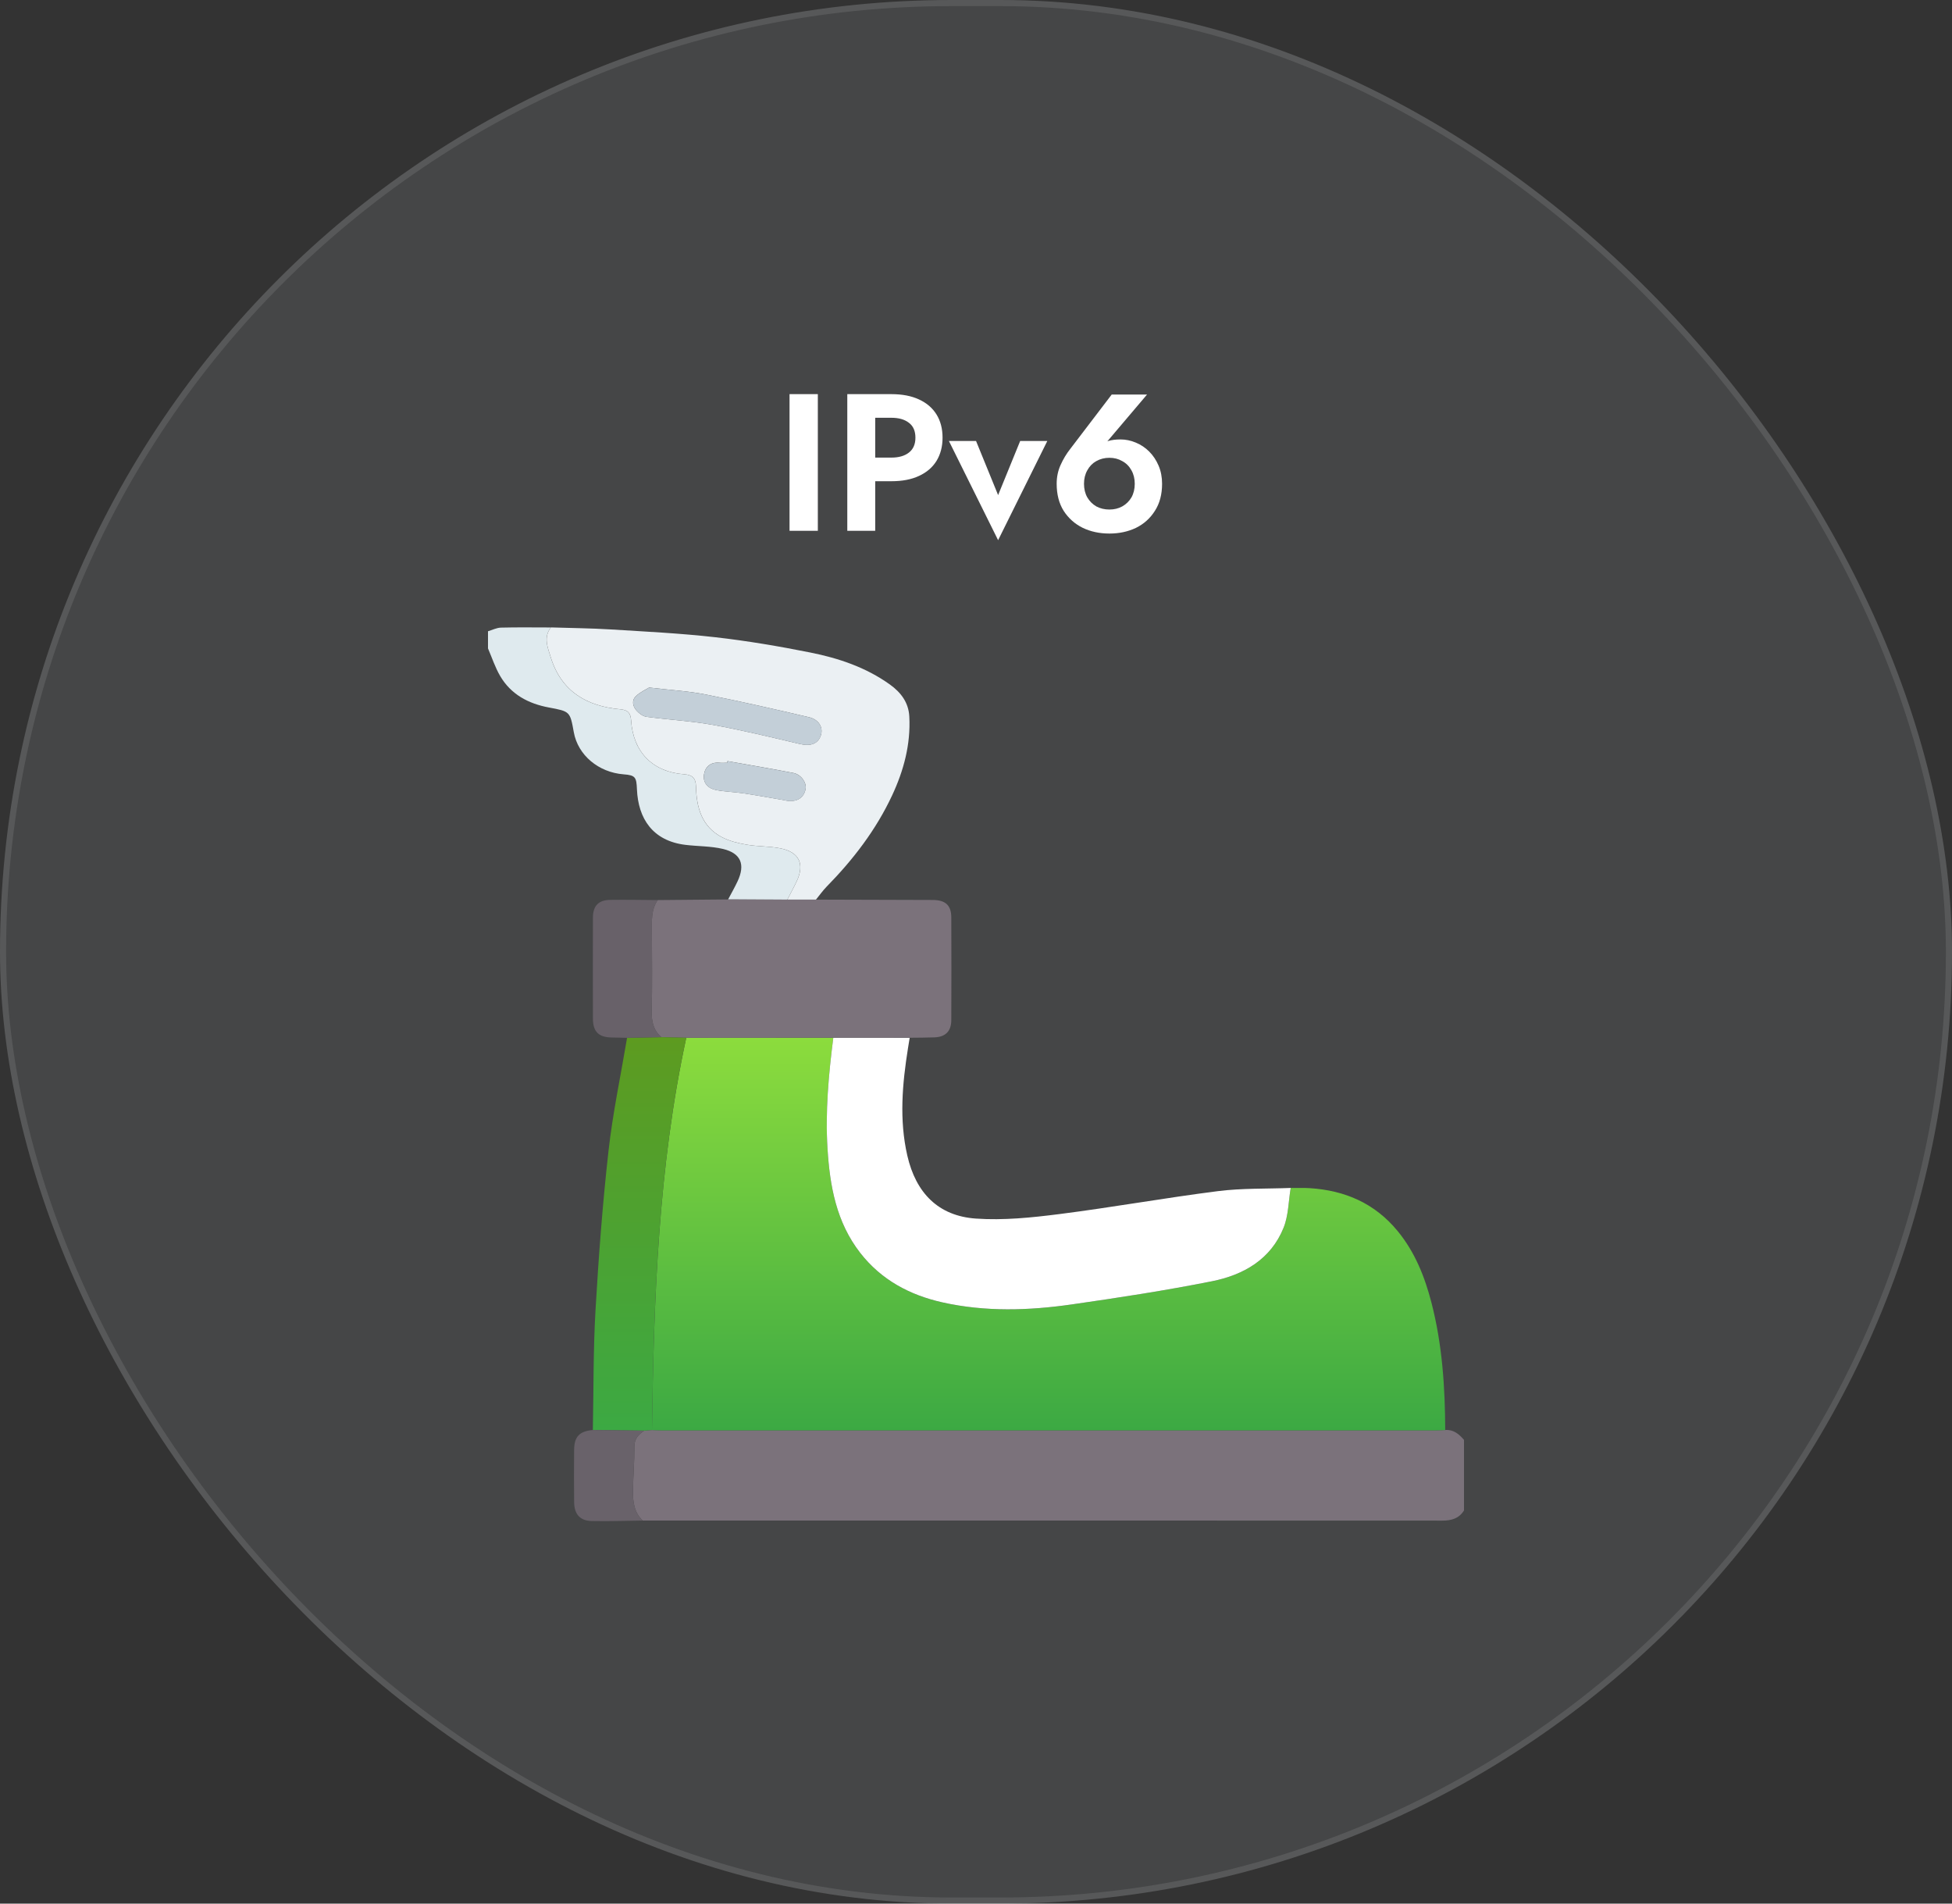 <?xml version="1.0" encoding="UTF-8"?>
<svg xmlns="http://www.w3.org/2000/svg" width="320" height="312" viewBox="0 0 320 312" fill="none">
  <rect x="0" y="0" width="320" height="312" fill="#333333" stroke="none"/>
  <rect width="320" height="312" rx="156" fill="#EBF6FE" fill-opacity="0.1"></rect>
  <path d="M129.432 64.6V87H134.072V64.6H129.432ZM138.901 64.6V87H143.477V64.6H138.901ZM141.685 68.472H146.133C147.349 68.472 148.309 68.749 149.013 69.304C149.717 69.837 150.069 70.648 150.069 71.736C150.069 72.803 149.717 73.613 149.013 74.168C148.309 74.723 147.349 75 146.133 75H141.685V78.872H146.133C147.903 78.872 149.407 78.584 150.645 78.008C151.903 77.432 152.863 76.611 153.525 75.544C154.186 74.456 154.517 73.187 154.517 71.736C154.517 70.264 154.186 68.995 153.525 67.928C152.863 66.861 151.903 66.04 150.645 65.464C149.407 64.888 147.903 64.6 146.133 64.6H141.685V68.472ZM155.561 72.28L163.625 88.536L171.689 72.28H167.241L163.625 81.144L160.009 72.28H155.561ZM177.705 79.288C177.705 78.456 177.886 77.72 178.249 77.08C178.612 76.419 179.102 75.917 179.721 75.576C180.361 75.213 181.076 75.032 181.865 75.032C182.654 75.032 183.358 75.213 183.977 75.576C184.617 75.917 185.118 76.419 185.481 77.08C185.844 77.72 186.025 78.456 186.025 79.288C186.025 80.141 185.844 80.888 185.481 81.528C185.118 82.147 184.617 82.637 183.977 83C183.358 83.341 182.654 83.512 181.865 83.512C181.076 83.512 180.361 83.341 179.721 83C179.102 82.637 178.612 82.147 178.249 81.528C177.886 80.888 177.705 80.141 177.705 79.288ZM182.249 64.664L175.465 73.56C174.825 74.371 174.292 75.256 173.865 76.216C173.438 77.155 173.225 78.179 173.225 79.288C173.225 81.037 173.609 82.52 174.377 83.736C175.166 84.952 176.212 85.88 177.513 86.52C178.814 87.139 180.265 87.448 181.865 87.448C183.465 87.448 184.916 87.139 186.217 86.52C187.518 85.88 188.553 84.952 189.321 83.736C190.11 82.52 190.505 81.037 190.505 79.288C190.505 78.2 190.313 77.208 189.929 76.312C189.545 75.416 189.033 74.648 188.393 74.008C187.753 73.368 187.017 72.877 186.185 72.536C185.374 72.195 184.542 72.024 183.689 72.024C182.9 72.024 182.228 72.109 181.673 72.28C181.14 72.451 180.596 72.824 180.041 73.4L180.873 73.112L188.041 64.664H182.249Z" fill="white"></path>
  <g clip-path="url(#clip0_6560_72125)">
    <path d="M105.362 249.217C149.05 249.217 192.737 249.204 236.425 249.229C237.95 249.229 239.167 248.888 240 247.563V235.996C239.187 235.05 238.287 234.271 236.921 234.379C236.4 234.396 235.883 234.429 235.362 234.429C193.054 234.429 150.746 234.429 108.433 234.429C107.912 234.429 107.396 234.396 106.875 234.383C106.45 234.417 106.025 234.45 105.604 234.483C104.688 235.121 103.988 235.8 104 237.104C104.021 239.483 103.804 241.863 103.767 244.242C103.738 246.063 103.921 247.854 105.362 249.217Z" fill="#7B727B"></path>
    <path d="M80 106.279C80.654 107.792 81.167 109.388 81.996 110.8C83.763 113.817 86.612 115.325 89.963 115.954C93.446 116.608 93.45 116.588 94.067 120.017C94.742 123.758 98.108 126.6 102.242 126.913C104.192 127.058 104.333 127.408 104.417 129.379C104.621 134.146 106.979 137.829 112.392 138.475C114.438 138.721 116.55 138.671 118.538 139.146C121.471 139.85 122.2 141.696 120.921 144.429C120.446 145.446 119.883 146.425 119.358 147.421C122.592 147.433 125.829 147.442 129.063 147.45C129.579 146.45 130.121 145.467 130.6 144.45C131.929 141.625 131.033 139.675 127.958 139.05C126.146 138.683 124.246 138.763 122.421 138.446C121.017 138.204 119.558 137.858 118.308 137.2C115.017 135.471 114.175 132.317 114.092 128.921C114.054 127.488 113.463 126.996 112.15 126.904C107.017 126.533 103.8 123.296 103.454 118.083C103.371 116.854 102.938 116.367 101.688 116.254C96.158 115.758 92 113.304 90.279 107.725C89.792 106.138 89.042 104.458 90.304 102.842C87.579 102.842 84.854 102.796 82.129 102.867C81.412 102.883 80.7 103.258 79.987 103.467V106.279H80Z" fill="#DFEAEE"></path>
    <path d="M106.875 234.383C107.396 234.4 107.913 234.433 108.433 234.433C150.742 234.433 193.05 234.433 235.363 234.433C235.883 234.433 236.4 234.4 236.921 234.383C236.896 227.35 236.438 220.354 234.667 213.517C233.567 209.263 231.963 205.221 229.117 201.763C225.375 197.213 220.475 195.104 214.713 194.738C213.675 194.671 212.629 194.717 211.588 194.708C211.225 196.888 211.229 199.221 210.425 201.221C208.333 206.421 203.854 208.971 198.683 210C191.075 211.513 183.392 212.688 175.708 213.796C168.642 214.813 161.525 215.033 154.5 213.463C149.146 212.267 144.483 209.784 141.025 205.354C137.1 200.321 136.033 194.371 135.658 188.254C135.283 182.171 135.838 176.117 136.608 170.083C128.571 170.083 120.538 170.088 112.504 170.092C107.908 191.288 107.188 212.821 106.879 234.388L106.875 234.383Z" fill="url(#paint0_linear_6560_72125)"></path>
    <path d="M136.608 170.079C135.837 176.113 135.283 182.171 135.658 188.25C136.037 194.367 137.1 200.317 141.025 205.35C144.483 209.784 149.146 212.263 154.5 213.459C161.529 215.029 168.642 214.809 175.708 213.792C183.392 212.688 191.075 211.513 198.683 209.996C203.85 208.967 208.329 206.421 210.425 201.217C211.229 199.213 211.225 196.884 211.587 194.704C207.604 194.859 203.583 194.729 199.642 195.229C190.954 196.334 182.321 197.888 173.629 198.992C169.117 199.567 164.504 200.038 159.992 199.725C153.817 199.3 150.142 195.513 148.742 189.409C147.392 183.517 147.917 177.646 148.854 171.775C148.946 171.213 149.037 170.65 149.129 170.084C144.954 170.084 140.779 170.075 136.604 170.075L136.608 170.079Z" fill="white"></path>
    <path d="M90.312 102.838C89.05 104.454 89.796 106.138 90.287 107.721C92.008 113.3 96.167 115.75 101.696 116.25C102.946 116.363 103.383 116.85 103.462 118.079C103.808 123.288 107.021 126.529 112.158 126.9C113.471 126.996 114.062 127.483 114.1 128.917C114.187 132.313 115.029 135.467 118.317 137.196C119.562 137.85 121.021 138.196 122.429 138.442C124.254 138.758 126.154 138.679 127.967 139.046C131.042 139.671 131.937 141.621 130.608 144.446C130.129 145.463 129.583 146.446 129.071 147.446C130.633 147.446 132.2 147.446 133.762 147.45C134.342 146.738 134.875 145.979 135.512 145.325C139.862 140.892 143.604 136.025 146.25 130.363C148.162 126.267 149.304 122 149.067 117.438C148.946 115.121 147.679 113.479 145.875 112.183C141.958 109.379 137.475 107.871 132.833 106.946C127.679 105.917 122.479 105.033 117.258 104.442C111.562 103.796 105.829 103.517 100.104 103.163C96.846 102.963 93.579 102.938 90.317 102.833L90.312 102.838ZM106.412 112.688C109.892 113.1 112.804 113.258 115.633 113.817C121.312 114.933 126.954 116.225 132.592 117.542C134.262 117.933 134.983 119.242 134.567 120.521C134.108 121.925 132.867 122.346 131.146 121.942C126.417 120.833 121.687 119.675 116.908 118.813C113.304 118.163 109.621 117.971 105.987 117.483C105.404 117.404 104.775 116.942 104.362 116.479C103.725 115.775 103.508 114.796 104.258 114.088C104.971 113.413 105.925 112.992 106.412 112.688ZM119.208 125.021C119.225 124.929 119.242 124.838 119.258 124.742C122.862 125.383 126.479 125.988 130.071 126.688C131.329 126.933 132.254 128.283 132.067 129.292C131.804 130.692 130.771 131.408 129.196 131.271C128.942 131.25 128.692 131.167 128.433 131.125C126.246 130.75 124.062 130.35 121.867 130.021C120.387 129.8 118.879 129.767 117.412 129.492C116.092 129.246 115.204 128.321 115.404 126.963C115.592 125.675 116.492 124.867 117.962 125.013C118.375 125.054 118.796 125.017 119.208 125.017V125.021Z" fill="#EBF0F3"></path>
    <path d="M133.758 147.45C132.196 147.45 130.629 147.45 129.067 147.446C125.833 147.437 122.596 147.425 119.363 147.417C115.513 147.45 111.667 147.487 107.817 147.521C106.725 149.121 106.858 150.933 106.867 152.741C106.888 157.054 106.942 161.367 106.838 165.675C106.796 167.396 107.104 168.842 108.421 169.996C109.779 170.025 111.137 170.054 112.496 170.087C120.529 170.087 128.567 170.083 136.6 170.079C140.775 170.079 144.95 170.087 149.125 170.087C150.475 170.071 151.825 170.075 153.171 170.025C154.996 169.962 155.942 169.025 155.95 167.192C155.975 161.583 155.975 155.975 155.95 150.362C155.942 148.379 155 147.512 152.904 147.504C146.517 147.475 140.133 147.462 133.746 147.446L133.758 147.45Z" fill="#7B727B"></path>
    <path d="M112.5 170.087C111.142 170.058 109.783 170.029 108.425 169.996C106.55 170.029 104.675 170.062 102.8 170.091C101.763 176.275 100.45 182.425 99.754 188.646C98.783 197.308 98.129 206.016 97.625 214.721C97.246 221.258 97.317 227.825 97.188 234.379C99.992 234.412 102.8 234.446 105.604 234.479C106.029 234.446 106.454 234.412 106.875 234.379C107.183 212.808 107.904 191.275 112.5 170.083V170.087Z" fill="url(#paint1_linear_6560_72125)"></path>
    <path d="M102.8 170.092C104.675 170.058 106.55 170.025 108.425 169.996C107.108 168.842 106.8 167.396 106.841 165.675C106.946 161.367 106.891 157.054 106.871 152.742C106.862 150.933 106.729 149.121 107.821 147.521C105.225 147.504 102.629 147.45 100.037 147.488C98.108 147.517 97.208 148.471 97.2 150.404C97.183 155.908 97.187 161.417 97.2 166.921C97.204 169.108 98.141 170.021 100.316 170.046C101.146 170.054 101.975 170.079 102.804 170.096L102.8 170.092Z" fill="#686169"></path>
    <path d="M105.604 234.483C102.8 234.45 99.992 234.417 97.187 234.383C94.996 234.567 94.133 235.458 94.117 237.65C94.096 240.512 94.083 243.379 94.121 246.242C94.146 248.154 95.079 249.242 96.942 249.292C99.746 249.362 102.554 249.25 105.358 249.217C103.916 247.85 103.733 246.058 103.762 244.242C103.8 241.862 104.016 239.483 103.996 237.104C103.983 235.8 104.683 235.121 105.6 234.483H105.604Z" fill="#69626A"></path>
    <path d="M106.417 112.692C105.929 113 104.975 113.421 104.263 114.092C103.513 114.8 103.729 115.779 104.367 116.484C104.783 116.942 105.408 117.409 105.992 117.488C109.629 117.975 113.313 118.167 116.913 118.817C121.692 119.679 126.417 120.838 131.15 121.946C132.871 122.35 134.113 121.929 134.571 120.525C134.988 119.246 134.267 117.938 132.596 117.546C126.963 116.229 121.317 114.938 115.638 113.821C112.804 113.263 109.896 113.104 106.417 112.692Z" fill="#C3CFD8"></path>
    <path d="M119.208 125.025C118.792 125.025 118.371 125.058 117.963 125.021C116.492 124.875 115.596 125.683 115.404 126.971C115.204 128.329 116.096 129.254 117.413 129.5C118.879 129.771 120.388 129.804 121.867 130.029C124.063 130.358 126.246 130.758 128.433 131.133C128.688 131.175 128.938 131.258 129.196 131.279C130.775 131.417 131.808 130.7 132.067 129.3C132.254 128.292 131.325 126.942 130.071 126.696C126.475 126 122.863 125.392 119.258 124.75C119.242 124.842 119.225 124.933 119.208 125.029V125.025Z" fill="#C3CFD8"></path>
  </g>
  <rect x="0.5" y="0.5" width="319" height="311" rx="155.5" stroke="white" stroke-opacity="0.1"></rect>
  <defs>
    <linearGradient id="paint0_linear_6560_72125" x1="171.898" y1="170.083" x2="171.898" y2="234.433" gradientUnits="userSpaceOnUse">
      <stop stop-color="#8CDC3D"></stop>
      <stop offset="1" stop-color="#3CA943"></stop>
    </linearGradient>
    <linearGradient id="paint1_linear_6560_72125" x1="104.844" y1="169.996" x2="104.844" y2="234.479" gradientUnits="userSpaceOnUse">
      <stop stop-color="#5D9B20"></stop>
      <stop offset="1" stop-color="#3CA943"></stop>
    </linearGradient>
    <clipPath id="clip0_6560_72125">
      <rect width="160" height="160" fill="white" transform="matrix(-1 0 0 1 240 96)"></rect>
    </clipPath>
  </defs>
</svg>
